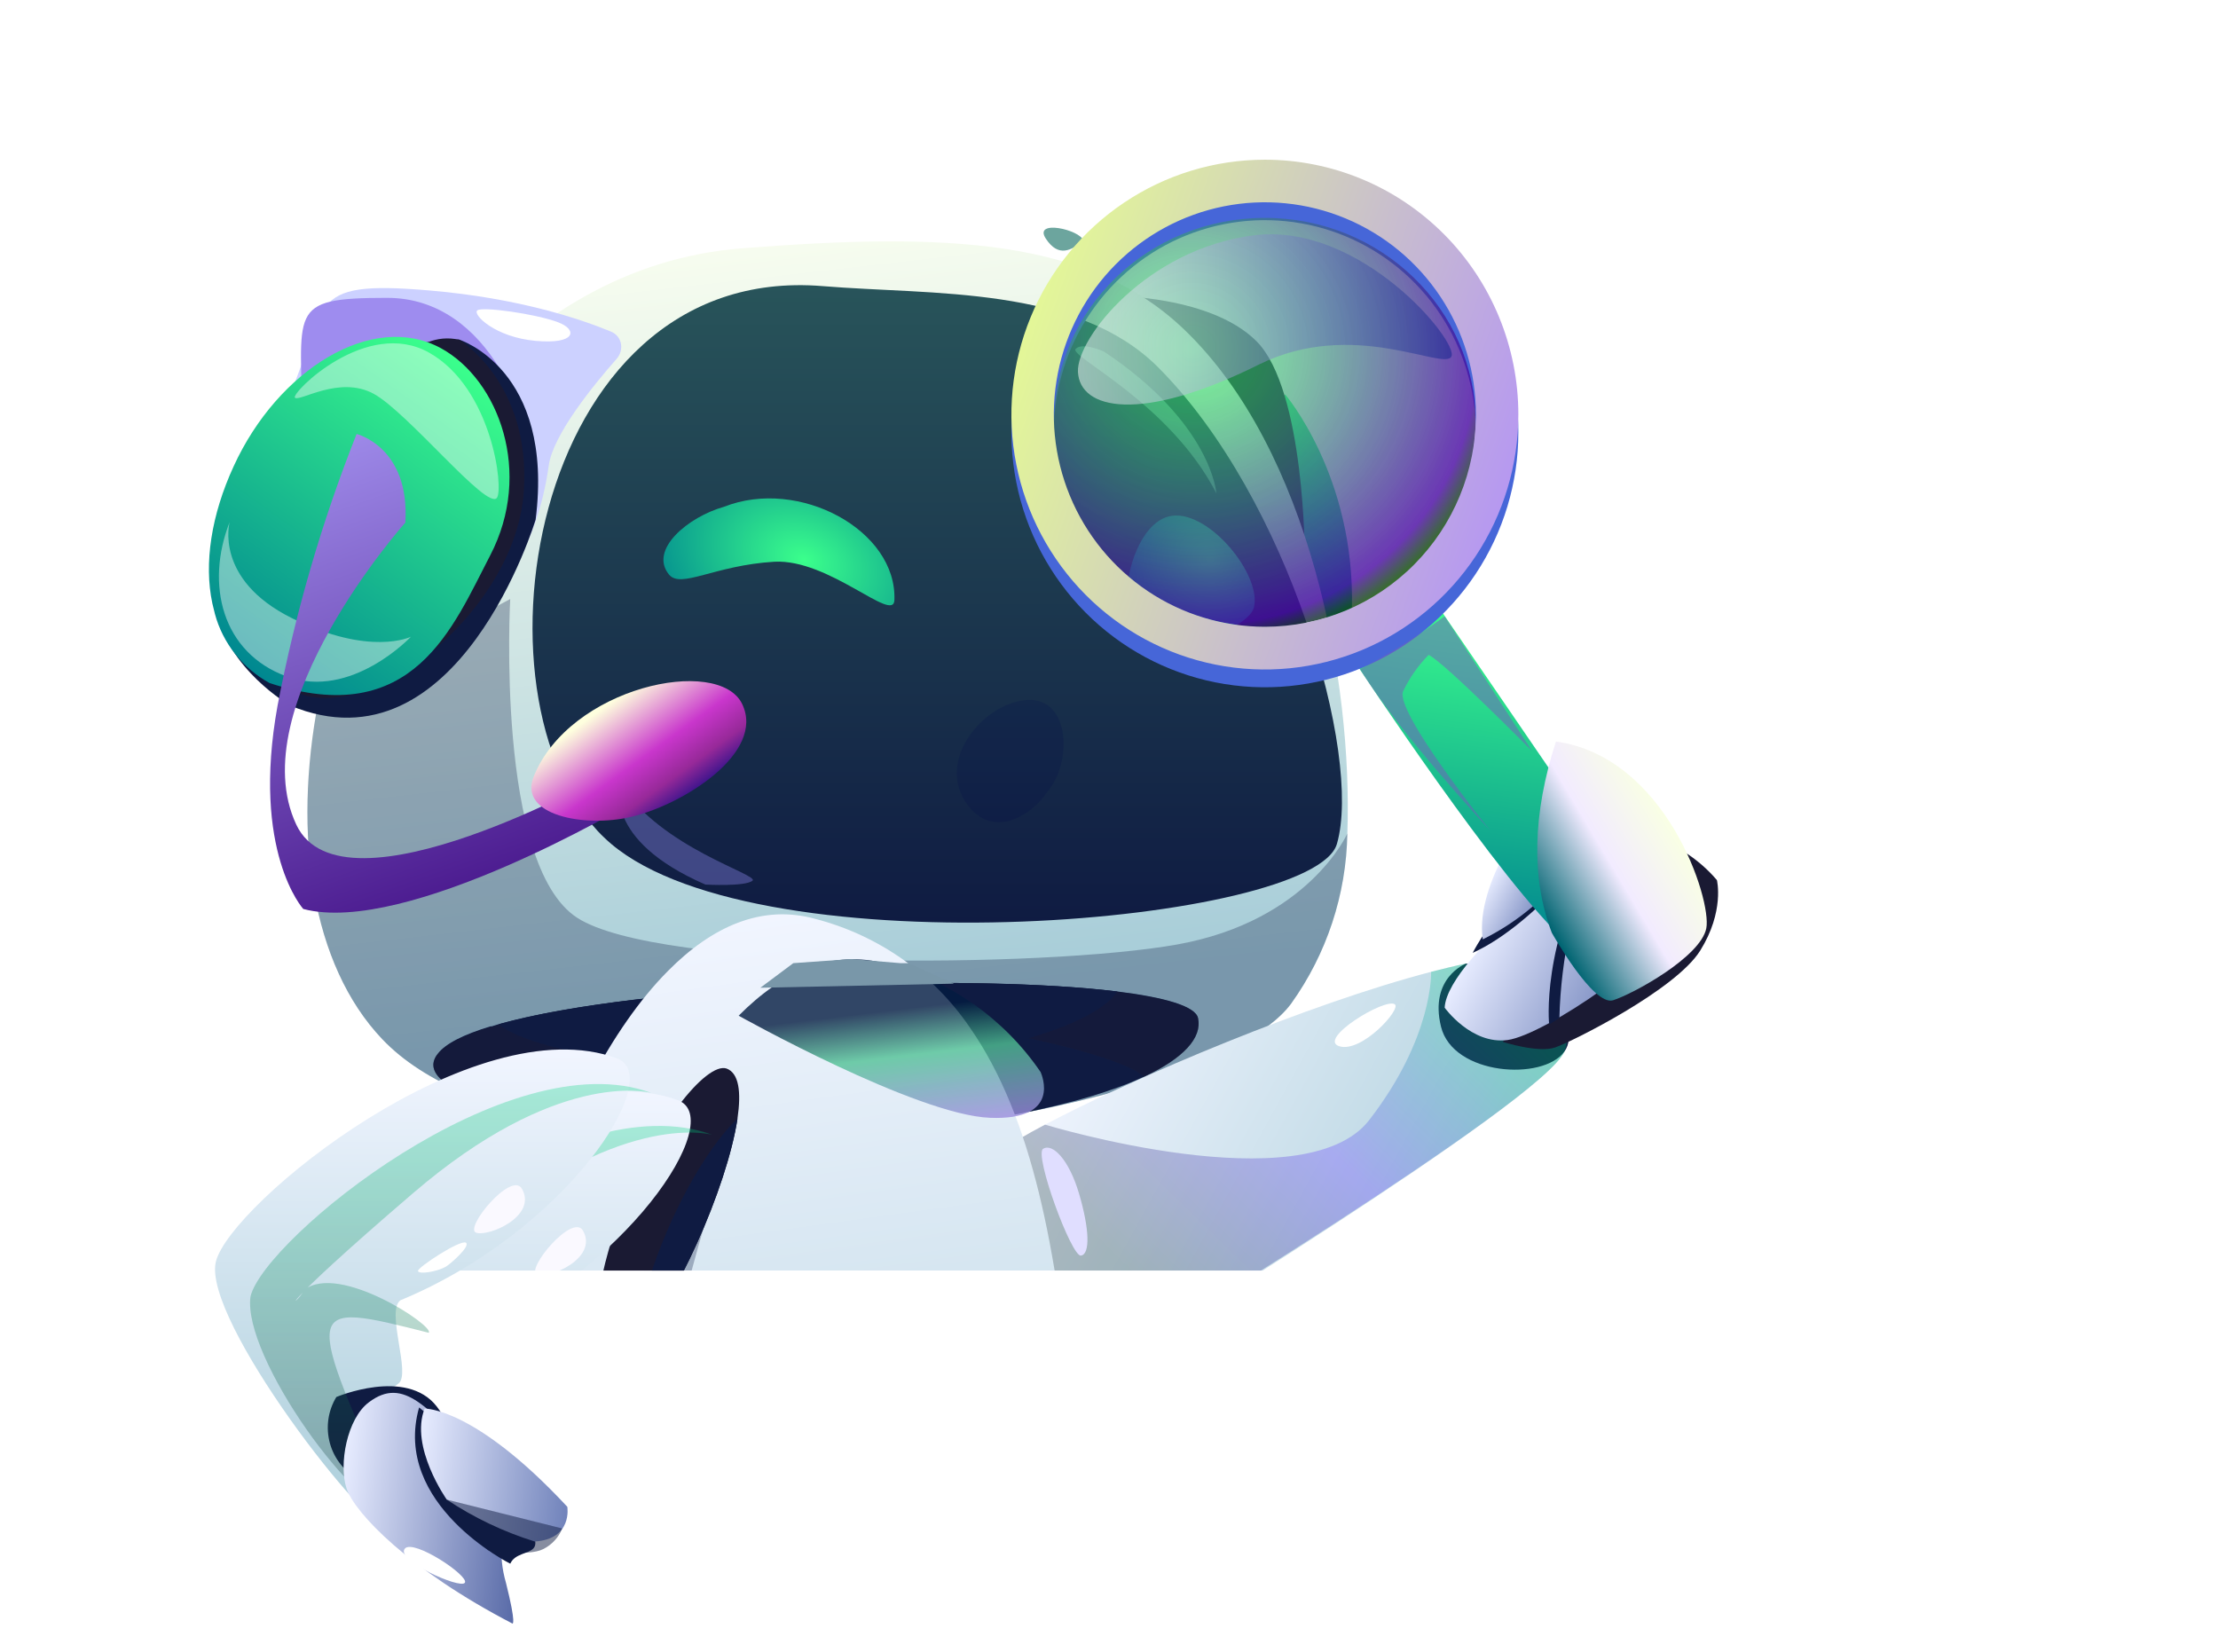 <svg width="192" height="143" viewBox="0 0 192 143" fill="none" xmlns="http://www.w3.org/2000/svg">
<g clip-path="url(#clip0_4452_34194)">
<g filter="url(#filter0_d_4452_34194)">
<path d="M105.248 32.054C105.248 32.054 111.33 39.167 111.025 50.596C110.719 62.025 97.203 43.456 97.203 43.456L105.248 32.054Z" fill="url(#paint0_linear_4452_34194)"/>
<path d="M106.953 46.204C106.953 46.204 106.98 31.679 102.773 27.459C98.566 23.24 89.276 23.496 89.276 23.496L106.953 46.204Z" fill="#1A1A33"/>
<path d="M27.095 87.872C41.741 103.284 97.913 95.404 105.767 84.794C108.848 80.488 110.545 75.354 110.633 70.069C111.103 56.858 107.383 36.888 96.541 26.471C88.316 18.567 76.01 18.011 58.217 19.409C38.257 20.977 25.042 40.175 21.558 58.636C19.348 70.156 20.945 81.405 27.095 87.872Z" fill="url(#paint1_linear_4452_34194)"/>
<path d="M39.642 94.222C48.012 95.959 56.566 96.668 65.11 96.333C78.355 95.568 87.824 93.545 93.03 91.115C96.466 89.508 98.062 87.746 97.711 86.052C97.507 85.016 94.85 84.251 90.714 83.738C78.559 82.257 53.617 83.022 40.323 85.81C39.175 86.052 38.114 86.303 37.16 86.574L36.566 86.758H36.459C34.172 87.455 32.567 88.24 31.895 89.13C31.728 89.326 31.608 89.558 31.545 89.808C31.156 91.589 34.571 93.09 39.642 94.222Z" fill="#0F1B42"/>
<g style="mix-blend-mode:multiply" opacity="0.3">
<path d="M27.092 87.872C41.738 103.284 97.91 95.404 105.764 84.793C108.845 80.488 110.542 75.354 110.63 70.069C110.63 70.069 107.282 77.63 95.906 79.672C84.529 81.715 51.023 81.957 43.948 77.349C36.873 72.741 38.167 49.768 38.167 49.768L21.555 58.636C19.346 70.156 20.942 81.405 27.092 87.872Z" fill="#0F1B42"/>
</g>
<g style="mix-blend-mode:multiply" opacity="0.5">
<path d="M39.642 94.222C45.208 91.425 61.519 84.067 75.056 86.294C91.668 89.014 93.03 91.134 93.03 91.134C96.466 89.527 98.062 87.765 97.711 86.071C97.507 85.035 94.85 84.27 90.714 83.757C78.559 82.276 53.617 83.041 40.323 85.829C38.931 86.158 37.676 86.478 36.566 86.797H36.459C34.172 87.494 32.567 88.278 31.895 89.169C31.728 89.365 31.608 89.597 31.545 89.847C31.156 91.589 34.571 93.09 39.642 94.222Z" fill="#1A1A33"/>
</g>
<path d="M37.169 86.576C40.469 89.384 55.66 91.097 64.195 90.594C79.542 89.693 88.729 86.721 90.724 83.74C77.527 82.133 49.237 83.168 37.169 86.576Z" fill="#0F1B42"/>
<path d="M109.731 70.957C107.797 77.826 59.978 82.042 46.899 70.957C33.819 59.871 39.43 20.546 65.231 22.683C74.687 23.465 87.188 22.632 94.253 29.711C105.568 41.048 111.941 63.296 109.731 70.957Z" fill="url(#paint2_linear_4452_34194)"/>
<path d="M91.884 51.224C90.821 49.57 92.229 42.947 95.492 42.559C98.755 42.172 103.233 47.731 102.543 50.495C102.242 51.722 99.406 53.014 97.782 53.245C95.773 53.55 92.947 52.346 91.884 51.224Z" fill="url(#paint3_radial_4452_34194)"/>
<path d="M71.423 49.871C71.666 43.81 63.148 39.222 56.674 41.783C53.582 42.654 50.146 45.489 51.91 47.65C52.938 48.904 55.822 46.857 61.016 46.54C65.769 46.276 71.341 51.892 71.423 49.871Z" fill="url(#paint4_radial_4452_34194)"/>
<g style="mix-blend-mode:screen" opacity="0.5">
<path d="M99.297 40.622C99.297 40.622 98.906 34.573 89.565 28.349C89.565 28.349 87.683 27.485 87.107 28.128C86.532 28.773 95.263 32.766 99.297 40.622Z" fill="#A5FFD7"/>
</g>
<g style="mix-blend-mode:screen" opacity="0.5">
<path d="M47.706 65.778C47.706 65.778 46.047 70.569 55.068 74.486C55.068 74.486 58.499 74.677 59.136 74.152C59.772 73.626 51.196 71.327 47.706 65.778Z" fill="#7070C6"/>
</g>
<g filter="url(#filter1_i_4452_34194)">
<path d="M77.741 66.528C79.951 69.545 83.316 67.453 84.606 65.479C86.85 62.952 86.676 57.264 82.944 57.459C79.213 57.655 74.911 62.664 77.741 66.528Z" fill="#CCD8FF"/>
</g>
<path d="M47.376 28.981C48.057 28.21 47.852 27.019 46.901 26.625C44.282 25.54 38.938 23.727 31.25 23.065C19.981 22.095 22.673 24.272 18.687 32.979C14.7 41.685 26.821 56.904 26.821 56.904C26.821 56.904 39.458 53.018 41.502 38.212C41.871 35.544 45.379 31.244 47.376 28.981Z" fill="#CCD1FF"/>
<path d="M27.511 23.698C36.396 23.698 40.411 34.428 40.368 40.956L36.837 42.514L20.155 35.045C20.155 24.729 18.625 23.698 27.511 23.698Z" fill="url(#paint5_linear_4452_34194)"/>
<path d="M42.31 25.812C44.017 26.452 43.884 27.741 40.368 27.421C36.852 27.102 34.925 25.162 35.308 24.791C35.69 24.419 40.412 25.09 42.31 25.812Z" fill="white"/>
<path d="M40.366 42.898C40.366 42.898 33.697 65.047 19.126 58.993C19.126 58.993 13.575 55.794 12.753 50.646C12.753 50.646 14.37 58.207 22.485 57.399C30.599 56.592 38.169 43.715 37.277 37.103C36.385 30.491 30.193 27.597 30.193 27.597L33.711 27.299C33.711 27.299 42.021 29.849 40.366 42.898Z" fill="#0F1B42"/>
<path d="M33.744 27.324C33.744 27.324 39.969 31.033 39.342 40.452C38.676 50.465 26.858 60.07 20.262 58.071C13.667 56.072 22.35 33 22.35 33L30.997 27.559C31.852 27.195 32.814 27.112 33.744 27.324V27.324Z" fill="#1A1A33"/>
<path d="M14.235 38.259C12.277 42.507 11.648 46.69 12.38 50.14L12.607 51.065C12.942 52.31 13.535 53.484 14.347 54.513C15.159 55.541 16.174 56.401 17.326 57.038C29.795 61.161 33.214 52.162 36.435 45.988C40.154 38.846 37.191 30.816 32.181 28.063C26.23 24.82 18.056 29.926 14.235 38.259Z" fill="url(#paint6_linear_4452_34194)"/>
<g style="mix-blend-mode:screen" opacity="0.42">
<path d="M29.573 53.03C29.573 53.03 24.418 58.516 18.813 56.471C13.207 54.426 11.763 48.493 13.88 43.105C13.88 43.105 12.494 48.062 19.274 51.426C26.053 54.789 29.573 53.03 29.573 53.03Z" fill="white"/>
</g>
<g style="mix-blend-mode:screen" opacity="0.42">
<path d="M37.011 41.016C36.143 42.102 29.305 33.612 26.343 32C23.381 30.388 19.909 32.724 19.531 32.343C19.153 31.963 25.718 25.368 31.164 28.451C36.609 31.535 37.62 40.258 37.011 41.016Z" fill="white"/>
</g>
<path d="M90.746 115.76C90.746 115.76 127.543 93.281 129.41 88.956C131.276 84.63 120.886 81.327 120.886 81.327C119.934 81.524 118.931 81.772 117.884 82.039C107.302 84.795 92.246 91.148 84.464 95.267C81.187 97 79.201 98.345 79.381 98.863C80.708 102.714 90.746 115.76 90.746 115.76Z" fill="url(#paint7_linear_4452_34194)"/>
<path d="M120.886 81.334C120.886 81.334 117.702 82.555 118.74 86.788C119.777 91.022 127.594 91.505 129.423 88.937C131.252 86.369 126.074 81.43 120.886 81.334Z" fill="#0F1B42"/>
<g style="mix-blend-mode:multiply" opacity="0.3">
<path d="M91.162 115.346C91.162 115.346 127.543 93.281 129.41 88.956C131.276 84.63 120.886 81.327 120.886 81.327C119.934 81.524 118.931 81.772 117.884 82.039C117.884 82.039 118.1 87.68 112.511 94.887C106.921 102.093 84.464 95.267 84.464 95.267C81.187 97 79.201 98.345 79.381 98.863C80.708 102.714 91.162 115.346 91.162 115.346Z" fill="url(#paint8_linear_4452_34194)"/>
</g>
<path d="M129.343 69.932C130.023 70.37 124.952 74.083 124.107 73.622C123.263 73.16 128.182 69.199 129.343 69.932Z" fill="white"/>
<path d="M139.768 71.634C140.861 72.324 141.833 73.163 142.624 74.102C142.624 74.102 143.3 76.799 141.176 80.204C139.051 83.61 130.087 88.081 128.619 88.586C127.152 89.091 124.081 88.099 124.081 88.099L139.768 71.634Z" fill="#1A1A33"/>
<path d="M119.057 85.143C119.163 82.876 122.903 78.949 125.731 76.839C128.559 74.729 135.002 72.278 138.848 71.152C138.848 71.152 141.157 72.479 139.705 76.466C138.254 80.454 127.652 87.516 124.507 87.941C121.363 88.366 119.057 85.143 119.057 85.143Z" fill="url(#paint9_linear_4452_34194)"/>
<path d="M132.834 70.119C132.834 70.119 127.07 77.882 121.484 80.397C121.484 80.397 125.16 73.016 132.834 70.119Z" fill="#0F1B42"/>
<path d="M122.357 79.229C125.446 77.695 127.999 75.532 129.85 72.879C129.85 72.879 132.224 68.74 131.741 68.168C131.257 67.597 128.999 66.196 127.815 66.953C126.631 67.709 121.628 74.376 122.357 79.229Z" fill="url(#paint10_linear_4452_34194)"/>
<path d="M132.273 70.836C130.243 75.659 129.129 80.814 128.986 86.04L128.102 86.595C128.102 86.595 127.339 79.793 132.273 70.836Z" fill="#0F1B42"/>
<g filter="url(#filter2_i_4452_34194)">
<path d="M42.395 131.017C43.438 146.883 51.258 154.811 67.128 156.991C82.676 159.128 94.765 143.848 92.764 123.452C91.482 110.435 89.473 98.749 83.933 90.827C80.776 86.204 76.04 82.877 70.605 81.463C65.941 80.154 61.61 82.132 57.814 85.971C47.901 95.946 41.607 118.791 42.395 131.017Z" fill="url(#paint11_linear_4452_34194)"/>
</g>
<g style="mix-blend-mode:multiply" opacity="0.3">
<path d="M55.133 103.448C53.207 109.929 51.636 116.51 50.425 123.16C48.979 132.626 52.993 142.626 52.993 142.626L43.797 140.064C41.761 129.93 41.761 126.687 43.797 116.553C45.329 110.301 44.204 112.5 44.204 112.5L55.133 103.448Z" fill="#0F1B42"/>
</g>
<path d="M92.049 125.325C92.049 125.325 90.324 113.83 80.253 112.164C68.184 110.138 58.121 122.702 57.534 132.233C56.947 141.765 58.475 151.031 69.824 153.287C69.82 153.26 91.231 156.295 92.049 125.325Z" fill="#1A1A33"/>
<path d="M92.752 125.808C92.752 125.808 91.105 114.862 81.104 113.332C69.118 111.47 59.043 123.504 58.395 132.593C57.747 141.683 59.23 150.512 70.496 152.588C70.496 152.588 94.398 154.771 92.752 125.808Z" fill="url(#paint12_linear_4452_34194)"/>
<path d="M46.988 115.268C47.381 115.253 47.766 115.153 48.116 114.974C48.466 114.796 48.773 114.543 49.015 114.235C52.378 110.954 56.945 100.694 57.84 94.734C58.176 92.43 57.968 90.807 56.891 90.409C55.16 89.837 50.615 95.276 47.571 103.429C45.809 108.179 44.529 114.896 46.988 115.268Z" fill="#1A1A33"/>
<path d="M49.019 114.235C52.382 110.954 56.949 100.694 57.844 94.734C55.745 96.726 52.993 101.007 50.911 106.554C49.971 109.029 49.336 111.608 49.019 114.235V114.235Z" fill="#0F1B42"/>
<g style="mix-blend-mode:plus-darker" opacity="0.8">
<path d="M57.941 85.837C57.941 85.837 73.345 94.455 79.724 94.676C85.908 94.914 84.173 90.941 84.083 90.719C80.93 86.096 76.197 82.768 70.764 81.353C66.072 80.048 61.746 81.996 57.941 85.837Z" fill="url(#paint13_linear_4452_34194)" style="mix-blend-mode:multiply"/>
</g>
<path d="M84.299 97.353C83.491 97.859 86.749 106.723 87.571 106.603C88.393 106.482 88.297 104.253 87.408 101.241C86.518 98.228 85.09 96.862 84.299 97.353Z" fill="#E0DEFF"/>
<path d="M114.739 84.849C115.335 85.252 111.872 89.085 109.934 88.48C107.995 87.874 113.896 84.265 114.739 84.849Z" fill="white"/>
<path d="M87.799 18.764C86.756 19.56 85.644 20.263 84.531 18.571C83.417 16.878 87.518 17.78 87.799 18.764Z" fill="#6CA59E"/>
<g filter="url(#filter4_d_4452_34194)">
<g filter="url(#filter5_i_4452_34194)">
<path d="M20.968 111.678C19.771 116.663 34.154 135.159 36.207 134.997C37.999 134.859 28.967 127.722 36.764 122.227C37.911 121.428 35.65 115.935 36.95 115.009C51.26 109.087 59.995 95.656 55.693 94.076C43.342 89.48 22.174 106.694 20.968 111.678Z" fill="url(#paint14_linear_4452_34194)"/>
</g>
<g style="mix-blend-mode:multiply" opacity="0.3">
<path d="M20.968 111.678C20.225 116.86 30.26 130.741 33.791 130.556C25.428 112.049 25.428 112.049 36.393 114.825C36.95 114.269 28.588 108.717 25.614 111.123C24.871 112.604 22.246 113.699 35.037 102.741C47.413 92.116 55.186 93.939 55.658 94.061C43.258 89.482 22.174 106.694 20.968 111.678Z" fill="url(#paint15_linear_4452_34194)"/>
</g>
<path d="M44.475 102.374C45.789 104.756 41.556 106.537 40.495 106.159C39.434 105.782 43.58 100.758 44.475 102.374Z" fill="#FAF9FF"/>
<path d="M39.621 107.031C40.02 107.331 38.316 108.832 37.908 109.083C37.12 109.558 35.533 109.78 35.465 109.48C35.397 109.18 39.163 106.711 39.621 107.031Z" fill="white"/>
</g>
<path d="M111.352 55.305C111.352 55.305 124.109 74.665 129.687 79.513C129.687 79.513 134.484 79.291 135.746 75.608L118.668 50.663L111.352 55.305Z" fill="url(#paint16_linear_4452_34194)"/>
<path d="M103.493 13.279C99.153 13.279 94.911 14.573 91.302 16.997C87.694 19.422 84.882 22.868 83.221 26.899C81.56 30.931 81.126 35.367 81.972 39.648C82.819 43.928 84.909 47.859 87.977 50.945C91.046 54.031 94.956 56.132 99.212 56.983C103.468 57.835 107.88 57.398 111.89 55.728C115.899 54.058 119.326 51.23 121.737 47.601C124.148 43.973 125.435 39.707 125.435 35.343C125.435 29.491 123.123 23.879 119.008 19.741C114.893 15.603 109.312 13.279 103.493 13.279ZM103.493 53.715C99.879 53.715 96.347 52.637 93.342 50.619C90.338 48.6 87.996 45.731 86.613 42.374C85.231 39.017 84.869 35.323 85.574 31.759C86.279 28.195 88.019 24.922 90.574 22.352C93.129 19.783 96.384 18.033 99.928 17.324C103.472 16.615 107.146 16.979 110.484 18.37C113.823 19.76 116.676 22.115 118.684 25.136C120.691 28.157 121.763 31.709 121.763 35.343C121.763 40.215 119.838 44.889 116.412 48.334C112.985 51.779 108.338 53.715 103.493 53.715Z" fill="#4666D8"/>
<g style="mix-blend-mode:plus-darker" opacity="0.5" filter="url(#filter6_f_4452_34194)">
<path d="M126.625 62.938C126.625 62.938 119.127 55.336 117.67 54.603C116.767 55.52 116.022 56.581 115.464 57.743C114.685 59.489 122.993 69.806 122.993 69.806C122.993 69.806 115.109 61.361 111.735 55.842C114.29 54.508 116.738 52.976 119.058 51.261L126.625 62.938Z" fill="url(#paint17_linear_4452_34194)" style="mix-blend-mode:multiply"/>
</g>
<g opacity="0.8">
<path d="M103.486 52.162C113.564 52.162 121.734 44.24 121.734 34.468C121.734 24.697 113.564 16.775 103.486 16.775C93.408 16.775 85.238 24.697 85.238 34.468C85.238 44.24 93.408 52.162 103.486 52.162Z" fill="url(#paint18_radial_4452_34194)" style="mix-blend-mode:lighten"/>
</g>
<path style="mix-blend-mode:screen" opacity="0.5" d="M87.313 30.108C87.469 33.375 92.735 34.583 102.987 29.466C111.146 25.431 118.965 30.033 119.64 28.78C120.315 27.527 111.784 17.114 102.534 18.285C93.284 19.456 87.172 27.199 87.313 30.108Z" fill="url(#paint19_linear_4452_34194)"/>
<g filter="url(#filter7_d_4452_34194)">
<path d="M128.693 59.645C126.662 65.887 126.538 71.526 128.33 76.196C128.33 76.196 131.905 82.584 133.632 82.043C135.359 81.501 141.219 78.294 141.705 75.811C142.191 73.329 138.221 60.974 128.693 59.645Z" fill="url(#paint20_linear_4452_34194)"/>
</g>
<path d="M103.493 11.74C99.153 11.74 94.91 13.034 91.302 15.459C87.693 17.884 84.881 21.33 83.22 25.363C81.56 29.395 81.126 33.831 81.973 38.112C82.82 42.392 84.911 46.323 87.98 49.409C91.049 52.494 94.96 54.595 99.217 55.446C103.473 56.296 107.885 55.858 111.895 54.187C115.904 52.516 119.33 49.687 121.74 46.057C124.151 42.428 125.436 38.161 125.435 33.797C125.435 30.9 124.867 28.031 123.764 25.355C122.662 22.678 121.045 20.246 119.008 18.198C116.97 16.15 114.551 14.525 111.889 13.417C109.227 12.309 106.374 11.739 103.493 11.74ZM103.493 52.169C99.879 52.169 96.347 51.091 93.342 49.073C90.338 47.054 87.996 44.185 86.613 40.828C85.231 37.471 84.869 33.777 85.574 30.213C86.279 26.649 88.019 23.375 90.574 20.806C93.129 18.237 96.384 16.487 99.928 15.778C103.472 15.069 107.146 15.433 110.484 16.823C113.823 18.214 116.676 20.569 118.684 23.59C120.691 26.611 121.763 30.163 121.763 33.797C121.763 38.669 119.838 43.343 116.412 46.788C112.985 50.233 108.338 52.169 103.493 52.169V52.169Z" fill="url(#paint21_linear_4452_34194)"/>
<g filter="url(#filter8_d_4452_34194)">
<path d="M21.87 31.48C21.87 31.48 26.494 32.609 26.088 39.149C26.088 39.149 11.856 55.109 16.649 65.3C20.66 73.807 43.552 60.887 43.552 60.887L45.472 63.516C45.472 63.516 26.167 74.963 17.252 72.597C17.252 72.597 12.739 67.641 15.025 55.004C16.561 46.959 18.853 39.082 21.87 31.48Z" fill="url(#paint22_linear_4452_34194)"/>
</g>
<g filter="url(#filter9_d_4452_34194)">
<path d="M40.191 61.158C38.868 64.48 44.589 65.582 48.626 64.628C53.16 63.562 60.28 59.075 58.244 54.854C56.208 50.633 43.292 53.366 40.191 61.158Z" fill="url(#paint23_linear_4452_34194)"/>
</g>
<path d="M62.672 81.288L67.662 80.933L71.94 81.288H72.653L76.574 83.063L59.82 83.418L62.672 81.288Z" fill="#7997A9"/>
</g>
</g>
<g filter="url(#filter10_d_4452_34194)">
<g filter="url(#filter11_i_4452_34194)">
<path d="M21.685 110.137C20.488 115.121 34.871 133.618 36.924 133.456C38.716 133.318 29.684 126.181 37.481 120.686C38.627 119.886 36.366 114.393 37.667 113.468C51.977 107.546 60.712 94.115 56.41 92.534C44.059 87.939 22.891 105.152 21.685 110.137Z" fill="url(#paint24_linear_4452_34194)"/>
</g>
<path d="M38.175 126.949C38.175 126.949 40.431 123.035 37.8 119.655C35.168 116.275 29.115 118.845 29.115 118.845C28.754 119.441 28.518 120.104 28.423 120.793C28.328 121.483 28.375 122.185 28.561 122.856C28.746 123.527 29.068 124.153 29.505 124.696C29.942 125.24 30.485 125.689 31.103 126.017C35.73 128.822 38.175 126.949 38.175 126.949Z" fill="#0F1B42"/>
<g style="mix-blend-mode:multiply" opacity="0.3">
<path d="M21.685 110.137C20.942 115.319 30.977 129.199 34.508 129.014C26.145 110.507 26.145 110.507 37.109 113.283C37.667 112.728 29.304 107.176 26.331 109.582C25.588 111.062 22.962 112.157 35.754 101.2C48.13 90.574 55.902 92.398 56.375 92.519C43.975 87.94 22.891 105.152 21.685 110.137Z" fill="url(#paint25_linear_4452_34194)"/>
</g>
<path d="M45.192 100.833C46.506 103.214 42.273 104.996 41.212 104.618C40.151 104.24 44.297 99.216 45.192 100.833Z" fill="#FAF9FF"/>
<path d="M40.337 105.489C40.736 105.79 39.033 107.29 38.625 107.542C37.836 108.016 36.25 108.239 36.182 107.939C36.114 107.639 39.88 105.17 40.337 105.489Z" fill="white"/>
<path d="M31.92 119.309C30.045 120.718 29.305 124.667 30.002 126.769C30.699 128.871 35.386 133.798 44.357 138.453C44.357 138.453 44.729 138.638 43.8 134.936C42.313 129.754 45.837 128.61 41.46 124.269C37.083 119.928 35.007 116.965 31.92 119.309Z" fill="url(#paint26_linear_4452_34194)"/>
<path d="M44.172 133.271C44.172 133.271 33.902 128.159 36.279 119.749C36.279 119.749 38.88 121.695 43.852 127.562C48.823 133.429 44.95 131.509 44.172 133.271Z" fill="#0F1B42"/>
<path d="M38.675 127.726C38.675 127.726 35.448 123.163 36.759 119.847C36.759 119.847 41.072 119.702 49.109 128.348C49.109 128.348 49.591 131.143 46.287 131.352C43.589 130.512 41.026 129.291 38.675 127.726V127.726Z" fill="url(#paint27_linear_4452_34194)"/>
<g style="mix-blend-mode:multiply" opacity="0.5">
<path d="M42.236 132.116C42.236 132.116 45.735 132.674 47.02 132.011C47.771 131.637 48.359 131 48.67 130.223L38.677 127.726C39.676 129.331 40.871 130.806 42.236 132.116Z" fill="#0F1B42"/>
</g>
<path d="M35.057 131.954C34.137 132.927 39.865 135.518 40.241 134.918C40.617 134.319 35.832 131.139 35.057 131.954Z" fill="white"/>
</g>
<defs>
<filter id="filter0_d_4452_34194" x="-1.517" y="5.785" width="167.317" height="195.6" filterUnits="userSpaceOnUse" color-interpolation-filters="sRGB">
<feFlood flood-opacity="0" result="BackgroundImageFix"/>
<feColorMatrix in="SourceAlpha" type="matrix" values="0 0 0 0 0 0 0 0 0 0 0 0 0 0 0 0 0 0 127 0" result="hardAlpha"/>
<feOffset dx="6" dy="2.085"/>
<feGaussianBlur stdDeviation="3.65"/>
<feComposite in2="hardAlpha" operator="out"/>
<feColorMatrix type="matrix" values="0 0 0 0 0 0 0 0 0 0 0 0 0 0 0 0 0 0 0.35 0"/>
<feBlend mode="multiply" in2="BackgroundImageFix" result="effect1_dropShadow_4452_34194"/>
<feBlend mode="normal" in="SourceGraphic" in2="effect1_dropShadow_4452_34194" result="shape"/>
</filter>
<filter id="filter1_i_4452_34194" x="76.826" y="57.454" width="9.243" height="11.111" filterUnits="userSpaceOnUse" color-interpolation-filters="sRGB">
<feFlood flood-opacity="0" result="BackgroundImageFix"/>
<feBlend mode="normal" in="SourceGraphic" in2="BackgroundImageFix" result="shape"/>
<feColorMatrix in="SourceAlpha" type="matrix" values="0 0 0 0 0 0 0 0 0 0 0 0 0 0 0 0 0 0 127 0" result="hardAlpha"/>
<feOffset dy="1.043"/>
<feGaussianBlur stdDeviation="0.261"/>
<feComposite in2="hardAlpha" operator="arithmetic" k2="-1" k3="1"/>
<feColorMatrix type="matrix" values="0 0 0 0 0.071 0 0 0 0 0.125 0 0 0 0 0.267 0 0 0 0.2 0"/>
<feBlend mode="multiply" in2="shape" result="effect1_innerShadow_4452_34194"/>
</filter>
<filter id="filter2_i_4452_34194" x="36.329" y="77.06" width="56.652" height="80.131" filterUnits="userSpaceOnUse" color-interpolation-filters="sRGB">
<feFlood flood-opacity="0" result="BackgroundImageFix"/>
<feBlend mode="normal" in="SourceGraphic" in2="BackgroundImageFix" result="shape"/>
<feColorMatrix in="SourceAlpha" type="matrix" values="0 0 0 0 0 0 0 0 0 0 0 0 0 0 0 0 0 0 127 0" result="hardAlpha"/>
<feOffset dx="-6" dy="-4"/>
<feGaussianBlur stdDeviation="4"/>
<feComposite in2="hardAlpha" operator="arithmetic" k2="-1" k3="1"/>
<feColorMatrix type="matrix" values="0 0 0 0 0.357 0 0 0 0 0.196 0 0 0 0 1 0 0 0 0.8 0"/>
<feBlend mode="normal" in2="shape" result="effect1_innerShadow_4452_34194"/>
</filter>
<filter id="filter4_d_4452_34194" x="-2.302" y="93.294" width="75.183" height="92.868" filterUnits="userSpaceOnUse" color-interpolation-filters="sRGB">
<feFlood flood-opacity="0" result="BackgroundImageFix"/>
<feColorMatrix in="SourceAlpha" type="matrix" values="0 0 0 0 0 0 0 0 0 0 0 0 0 0 0 0 0 0 127 0" result="hardAlpha"/>
<feOffset dy="2.085"/>
<feGaussianBlur stdDeviation="1.043"/>
<feComposite in2="hardAlpha" operator="out"/>
<feColorMatrix type="matrix" values="0 0 0 0 0 0 0 0 0 0 0 0 0 0 0 0 0 0 0.25 0"/>
<feBlend mode="normal" in2="BackgroundImageFix" result="effect1_dropShadow_4452_34194"/>
<feBlend mode="normal" in="SourceGraphic" in2="effect1_dropShadow_4452_34194" result="shape"/>
</filter>
<filter id="filter5_i_4452_34194" x="17.898" y="90.304" width="38.897" height="44.694" filterUnits="userSpaceOnUse" color-interpolation-filters="sRGB">
<feFlood flood-opacity="0" result="BackgroundImageFix"/>
<feBlend mode="normal" in="SourceGraphic" in2="BackgroundImageFix" result="shape"/>
<feColorMatrix in="SourceAlpha" type="matrix" values="0 0 0 0 0 0 0 0 0 0 0 0 0 0 0 0 0 0 127 0" result="hardAlpha"/>
<feOffset dx="-3" dy="-3"/>
<feGaussianBlur stdDeviation="2"/>
<feComposite in2="hardAlpha" operator="arithmetic" k2="-1" k3="1"/>
<feColorMatrix type="matrix" values="0 0 0 0 0.588 0 0 0 0 0.486 0 0 0 0 1 0 0 0 0.8 0"/>
<feBlend mode="normal" in2="shape" result="effect1_innerShadow_4452_34194"/>
</filter>
<filter id="filter6_f_4452_34194" x="109.735" y="49.261" width="18.89" height="22.545" filterUnits="userSpaceOnUse" color-interpolation-filters="sRGB">
<feFlood flood-opacity="0" result="BackgroundImageFix"/>
<feBlend mode="normal" in="SourceGraphic" in2="BackgroundImageFix" result="shape"/>
<feGaussianBlur stdDeviation="1" result="effect1_foregroundBlur_4452_34194"/>
</filter>
<filter id="filter7_d_4452_34194" x="124.614" y="59.645" width="19.588" height="27.346" filterUnits="userSpaceOnUse" color-interpolation-filters="sRGB">
<feFlood flood-opacity="0" result="BackgroundImageFix"/>
<feColorMatrix in="SourceAlpha" type="matrix" values="0 0 0 0 0 0 0 0 0 0 0 0 0 0 0 0 0 0 127 0" result="hardAlpha"/>
<feOffset dy="2.458"/>
<feGaussianBlur stdDeviation="1.229"/>
<feComposite in2="hardAlpha" operator="out"/>
<feColorMatrix type="matrix" values="0 0 0 0 0.154 0 0 0 0 0.225 0 0 0 0 0.463 0 0 0 1 0"/>
<feBlend mode="multiply" in2="BackgroundImageFix" result="effect1_dropShadow_4452_34194"/>
<feBlend mode="normal" in="SourceGraphic" in2="effect1_dropShadow_4452_34194" result="shape"/>
</filter>
<filter id="filter8_d_4452_34194" x="13.379" y="31.48" width="39.094" height="49.439" filterUnits="userSpaceOnUse" color-interpolation-filters="sRGB">
<feFlood flood-opacity="0" result="BackgroundImageFix"/>
<feColorMatrix in="SourceAlpha" type="matrix" values="0 0 0 0 0 0 0 0 0 0 0 0 0 0 0 0 0 0 127 0" result="hardAlpha"/>
<feOffset dx="3" dy="4"/>
<feGaussianBlur stdDeviation="2"/>
<feComposite in2="hardAlpha" operator="out"/>
<feColorMatrix type="matrix" values="0 0 0 0 0 0 0 0 0 0.227 0 0 0 0 0.282 0 0 0 0.8 0"/>
<feBlend mode="multiply" in2="BackgroundImageFix" result="effect1_dropShadow_4452_34194"/>
<feBlend mode="normal" in="SourceGraphic" in2="effect1_dropShadow_4452_34194" result="shape"/>
</filter>
<filter id="filter9_d_4452_34194" x="35.997" y="52.876" width="26.605" height="20.082" filterUnits="userSpaceOnUse" color-interpolation-filters="sRGB">
<feFlood flood-opacity="0" result="BackgroundImageFix"/>
<feColorMatrix in="SourceAlpha" type="matrix" values="0 0 0 0 0 0 0 0 0 0 0 0 0 0 0 0 0 0 127 0" result="hardAlpha"/>
<feOffset dy="4"/>
<feGaussianBlur stdDeviation="2"/>
<feComposite in2="hardAlpha" operator="out"/>
<feColorMatrix type="matrix" values="0 0 0 0 0.019 0 0 0 0 0.097 0 0 0 0 0.218 0 0 0 0.8 0"/>
<feBlend mode="multiply" in2="BackgroundImageFix" result="effect1_dropShadow_4452_34194"/>
<feBlend mode="normal" in="SourceGraphic" in2="effect1_dropShadow_4452_34194" result="shape"/>
</filter>
<filter id="filter10_d_4452_34194" x="-1.585" y="91.752" width="61.181" height="54.829" filterUnits="userSpaceOnUse" color-interpolation-filters="sRGB">
<feFlood flood-opacity="0" result="BackgroundImageFix"/>
<feColorMatrix in="SourceAlpha" type="matrix" values="0 0 0 0 0 0 0 0 0 0 0 0 0 0 0 0 0 0 127 0" result="hardAlpha"/>
<feOffset dy="2.085"/>
<feGaussianBlur stdDeviation="1.043"/>
<feComposite in2="hardAlpha" operator="out"/>
<feColorMatrix type="matrix" values="0 0 0 0 0 0 0 0 0 0 0 0 0 0 0 0 0 0 0.25 0"/>
<feBlend mode="normal" in2="BackgroundImageFix" result="effect1_dropShadow_4452_34194"/>
<feBlend mode="normal" in="SourceGraphic" in2="effect1_dropShadow_4452_34194" result="shape"/>
</filter>
<filter id="filter11_i_4452_34194" x="18.614" y="88.762" width="38.897" height="44.694" filterUnits="userSpaceOnUse" color-interpolation-filters="sRGB">
<feFlood flood-opacity="0" result="BackgroundImageFix"/>
<feBlend mode="normal" in="SourceGraphic" in2="BackgroundImageFix" result="shape"/>
<feColorMatrix in="SourceAlpha" type="matrix" values="0 0 0 0 0 0 0 0 0 0 0 0 0 0 0 0 0 0 127 0" result="hardAlpha"/>
<feOffset dx="-3" dy="-3"/>
<feGaussianBlur stdDeviation="2"/>
<feComposite in2="hardAlpha" operator="arithmetic" k2="-1" k3="1"/>
<feColorMatrix type="matrix" values="0 0 0 0 0.588 0 0 0 0 0.486 0 0 0 0 1 0 0 0 0.8 0"/>
<feBlend mode="normal" in2="shape" result="effect1_innerShadow_4452_34194"/>
</filter>
<linearGradient id="paint0_linear_4452_34194" x1="108.791" y1="33.189" x2="102.635" y2="52.413" gradientUnits="userSpaceOnUse">
<stop stop-color="#3BFF8C"/>
<stop offset="1" stop-color="#008790"/>
</linearGradient>
<linearGradient id="paint1_linear_4452_34194" x1="73.749" y1="84.325" x2="65.824" y2="15.101" gradientUnits="userSpaceOnUse">
<stop stop-color="#A6CCD8"/>
<stop offset="1" stop-color="#FBFFF0"/>
</linearGradient>
<linearGradient id="paint2_linear_4452_34194" x1="75.132" y1="77.78" x2="75.132" y2="22.599" gradientUnits="userSpaceOnUse">
<stop stop-color="#0F1B42"/>
<stop offset="1" stop-color="#28545A"/>
</linearGradient>
<radialGradient id="paint3_radial_4452_34194" cx="0" cy="0" r="1" gradientUnits="userSpaceOnUse" gradientTransform="translate(98.741 46.355) rotate(114.222) scale(7.485 8.165)">
<stop stop-color="#3BFF8C"/>
<stop offset="1" stop-color="#008790"/>
</radialGradient>
<radialGradient id="paint4_radial_4452_34194" cx="0" cy="0" r="1" gradientUnits="userSpaceOnUse" gradientTransform="translate(63.617 46.355) rotate(111.464) scale(10.813 15.056)">
<stop stop-color="#3BFF8C"/>
<stop offset="1" stop-color="#008790"/>
</radialGradient>
<linearGradient id="paint5_linear_4452_34194" x1="-12016.2" y1="1816.98" x2="-12016.2" y2="1450.38" gradientUnits="userSpaceOnUse">
<stop stop-color="#BE9DEA"/>
<stop offset="1" stop-color="#9E8CEF"/>
</linearGradient>
<linearGradient id="paint6_linear_4452_34194" x1="34.327" y1="29.519" x2="15.542" y2="55.845" gradientUnits="userSpaceOnUse">
<stop stop-color="#3BFF8C"/>
<stop offset="1" stop-color="#008790"/>
</linearGradient>
<linearGradient id="paint7_linear_4452_34194" x1="85.681" y1="87.278" x2="119.908" y2="106.178" gradientUnits="userSpaceOnUse">
<stop stop-color="#F1F5FF"/>
<stop offset="1" stop-color="#B2D2DE"/>
</linearGradient>
<linearGradient id="paint8_linear_4452_34194" x1="121.879" y1="82.993" x2="94.835" y2="110.839" gradientUnits="userSpaceOnUse">
<stop stop-color="#00D37F"/>
<stop offset="0.5" stop-color="#5B32FF"/>
<stop offset="1" stop-color="#193639"/>
</linearGradient>
<linearGradient id="paint9_linear_4452_34194" x1="123.843" y1="75.766" x2="136.339" y2="82.667" gradientUnits="userSpaceOnUse">
<stop stop-color="#E7ECFF"/>
<stop offset="1" stop-color="#7183BB"/>
</linearGradient>
<linearGradient id="paint10_linear_4452_34194" x1="124.125" y1="71.996" x2="128.888" y2="74.626" gradientUnits="userSpaceOnUse">
<stop stop-color="#E7ECFF"/>
<stop offset="1" stop-color="#7183BB"/>
</linearGradient>
<linearGradient id="paint11_linear_4452_34194" x1="61.257" y1="81.859" x2="71.687" y2="157.151" gradientUnits="userSpaceOnUse">
<stop stop-color="#F1F5FF"/>
<stop offset="1" stop-color="#B2D2DE"/>
</linearGradient>
<linearGradient id="paint12_linear_4452_34194" x1="72.955" y1="113.77" x2="68.495" y2="123.791" gradientUnits="userSpaceOnUse">
<stop stop-color="#55EDA9"/>
<stop offset="1" stop-color="#008790"/>
</linearGradient>
<linearGradient id="paint13_linear_4452_34194" x1="81.564" y1="84.128" x2="82.975" y2="95.844" gradientUnits="userSpaceOnUse">
<stop stop-color="#031C41"/>
<stop offset="0.342" stop-color="#50C194"/>
<stop offset="1" stop-color="#AC80EE"/>
</linearGradient>
<linearGradient id="paint14_linear_4452_34194" x1="34.324" y1="93.553" x2="34.324" y2="129.726" gradientUnits="userSpaceOnUse">
<stop stop-color="#F1F5FF"/>
<stop offset="1" stop-color="#B2D2DE"/>
</linearGradient>
<linearGradient id="paint15_linear_4452_34194" x1="33.853" y1="93.541" x2="33.853" y2="129.728" gradientUnits="userSpaceOnUse">
<stop stop-color="#00D37F"/>
<stop offset="1" stop-color="#1A373B"/>
</linearGradient>
<linearGradient id="paint16_linear_4452_34194" x1="125.455" y1="51.588" x2="121.796" y2="78.438" gradientUnits="userSpaceOnUse">
<stop stop-color="#39FB8C"/>
<stop offset="1" stop-color="#018790"/>
</linearGradient>
<linearGradient id="paint17_linear_4452_34194" x1="2825.54" y1="3269.71" x2="2883.17" y2="2846.8" gradientUnits="userSpaceOnUse">
<stop stop-color="#8DA4E5"/>
<stop offset="1" stop-color="#755CBB"/>
</linearGradient>
<radialGradient id="paint18_radial_4452_34194" cx="0" cy="0" r="1" gradientUnits="userSpaceOnUse" gradientTransform="translate(97.249 28.04) rotate(23.412) scale(26.802 25.929)">
<stop stop-color="#2FFF5B" stop-opacity="0.7"/>
<stop offset="0.922" stop-color="#4606A1"/>
<stop offset="1" stop-color="#074600"/>
</radialGradient>
<linearGradient id="paint19_linear_4452_34194" x1="87.313" y1="25.558" x2="119.677" y2="25.558" gradientUnits="userSpaceOnUse">
<stop stop-color="white"/>
<stop offset="1" stop-color="#0B208C"/>
</linearGradient>
<linearGradient id="paint20_linear_4452_34194" x1="138.559" y1="66.632" x2="126.797" y2="73.635" gradientUnits="userSpaceOnUse">
<stop stop-color="#F9FFE4"/>
<stop offset="0.455" stop-color="#F2EBFF"/>
<stop offset="0.992" stop-color="#016572"/>
</linearGradient>
<linearGradient id="paint21_linear_4452_34194" x1="78.713" y1="26.974" x2="130.352" y2="45.212" gradientUnits="userSpaceOnUse">
<stop stop-color="#E7FF90"/>
<stop offset="1" stop-color="#AF89FF"/>
</linearGradient>
<linearGradient id="paint22_linear_4452_34194" x1="18.449" y1="32.692" x2="31.739" y2="70.182" gradientUnits="userSpaceOnUse">
<stop stop-color="#9D89E8"/>
<stop offset="1" stop-color="#4D1D91"/>
</linearGradient>
<linearGradient id="paint23_linear_4452_34194" x1="47.548" y1="54.205" x2="54.082" y2="63.209" gradientUnits="userSpaceOnUse">
<stop stop-color="#FEFFDE"/>
<stop offset="0.5" stop-color="#C936CC"/>
<stop offset="0.76" stop-color="#972999"/>
<stop offset="1" stop-color="#200E88"/>
</linearGradient>
<linearGradient id="paint24_linear_4452_34194" x1="35.041" y1="92.011" x2="35.041" y2="128.185" gradientUnits="userSpaceOnUse">
<stop stop-color="#F1F5FF"/>
<stop offset="1" stop-color="#B2D2DE"/>
</linearGradient>
<linearGradient id="paint25_linear_4452_34194" x1="34.57" y1="92" x2="34.57" y2="128.186" gradientUnits="userSpaceOnUse">
<stop stop-color="#00D37F"/>
<stop offset="1" stop-color="#1A373B"/>
</linearGradient>
<linearGradient id="paint26_linear_4452_34194" x1="29.257" y1="128.415" x2="51.851" y2="131.146" gradientUnits="userSpaceOnUse">
<stop stop-color="#E7ECFF"/>
<stop offset="1" stop-color="#203785"/>
</linearGradient>
<linearGradient id="paint27_linear_4452_34194" x1="36.003" y1="124.931" x2="49.417" y2="126.552" gradientUnits="userSpaceOnUse">
<stop stop-color="#E7ECFF"/>
<stop offset="1" stop-color="#7183BB"/>
</linearGradient>
<clipPath id="clip0_4452_34194">
<rect width="191" height="110" fill="white" transform="translate(0.5)"/>
</clipPath>
</defs>
</svg>
